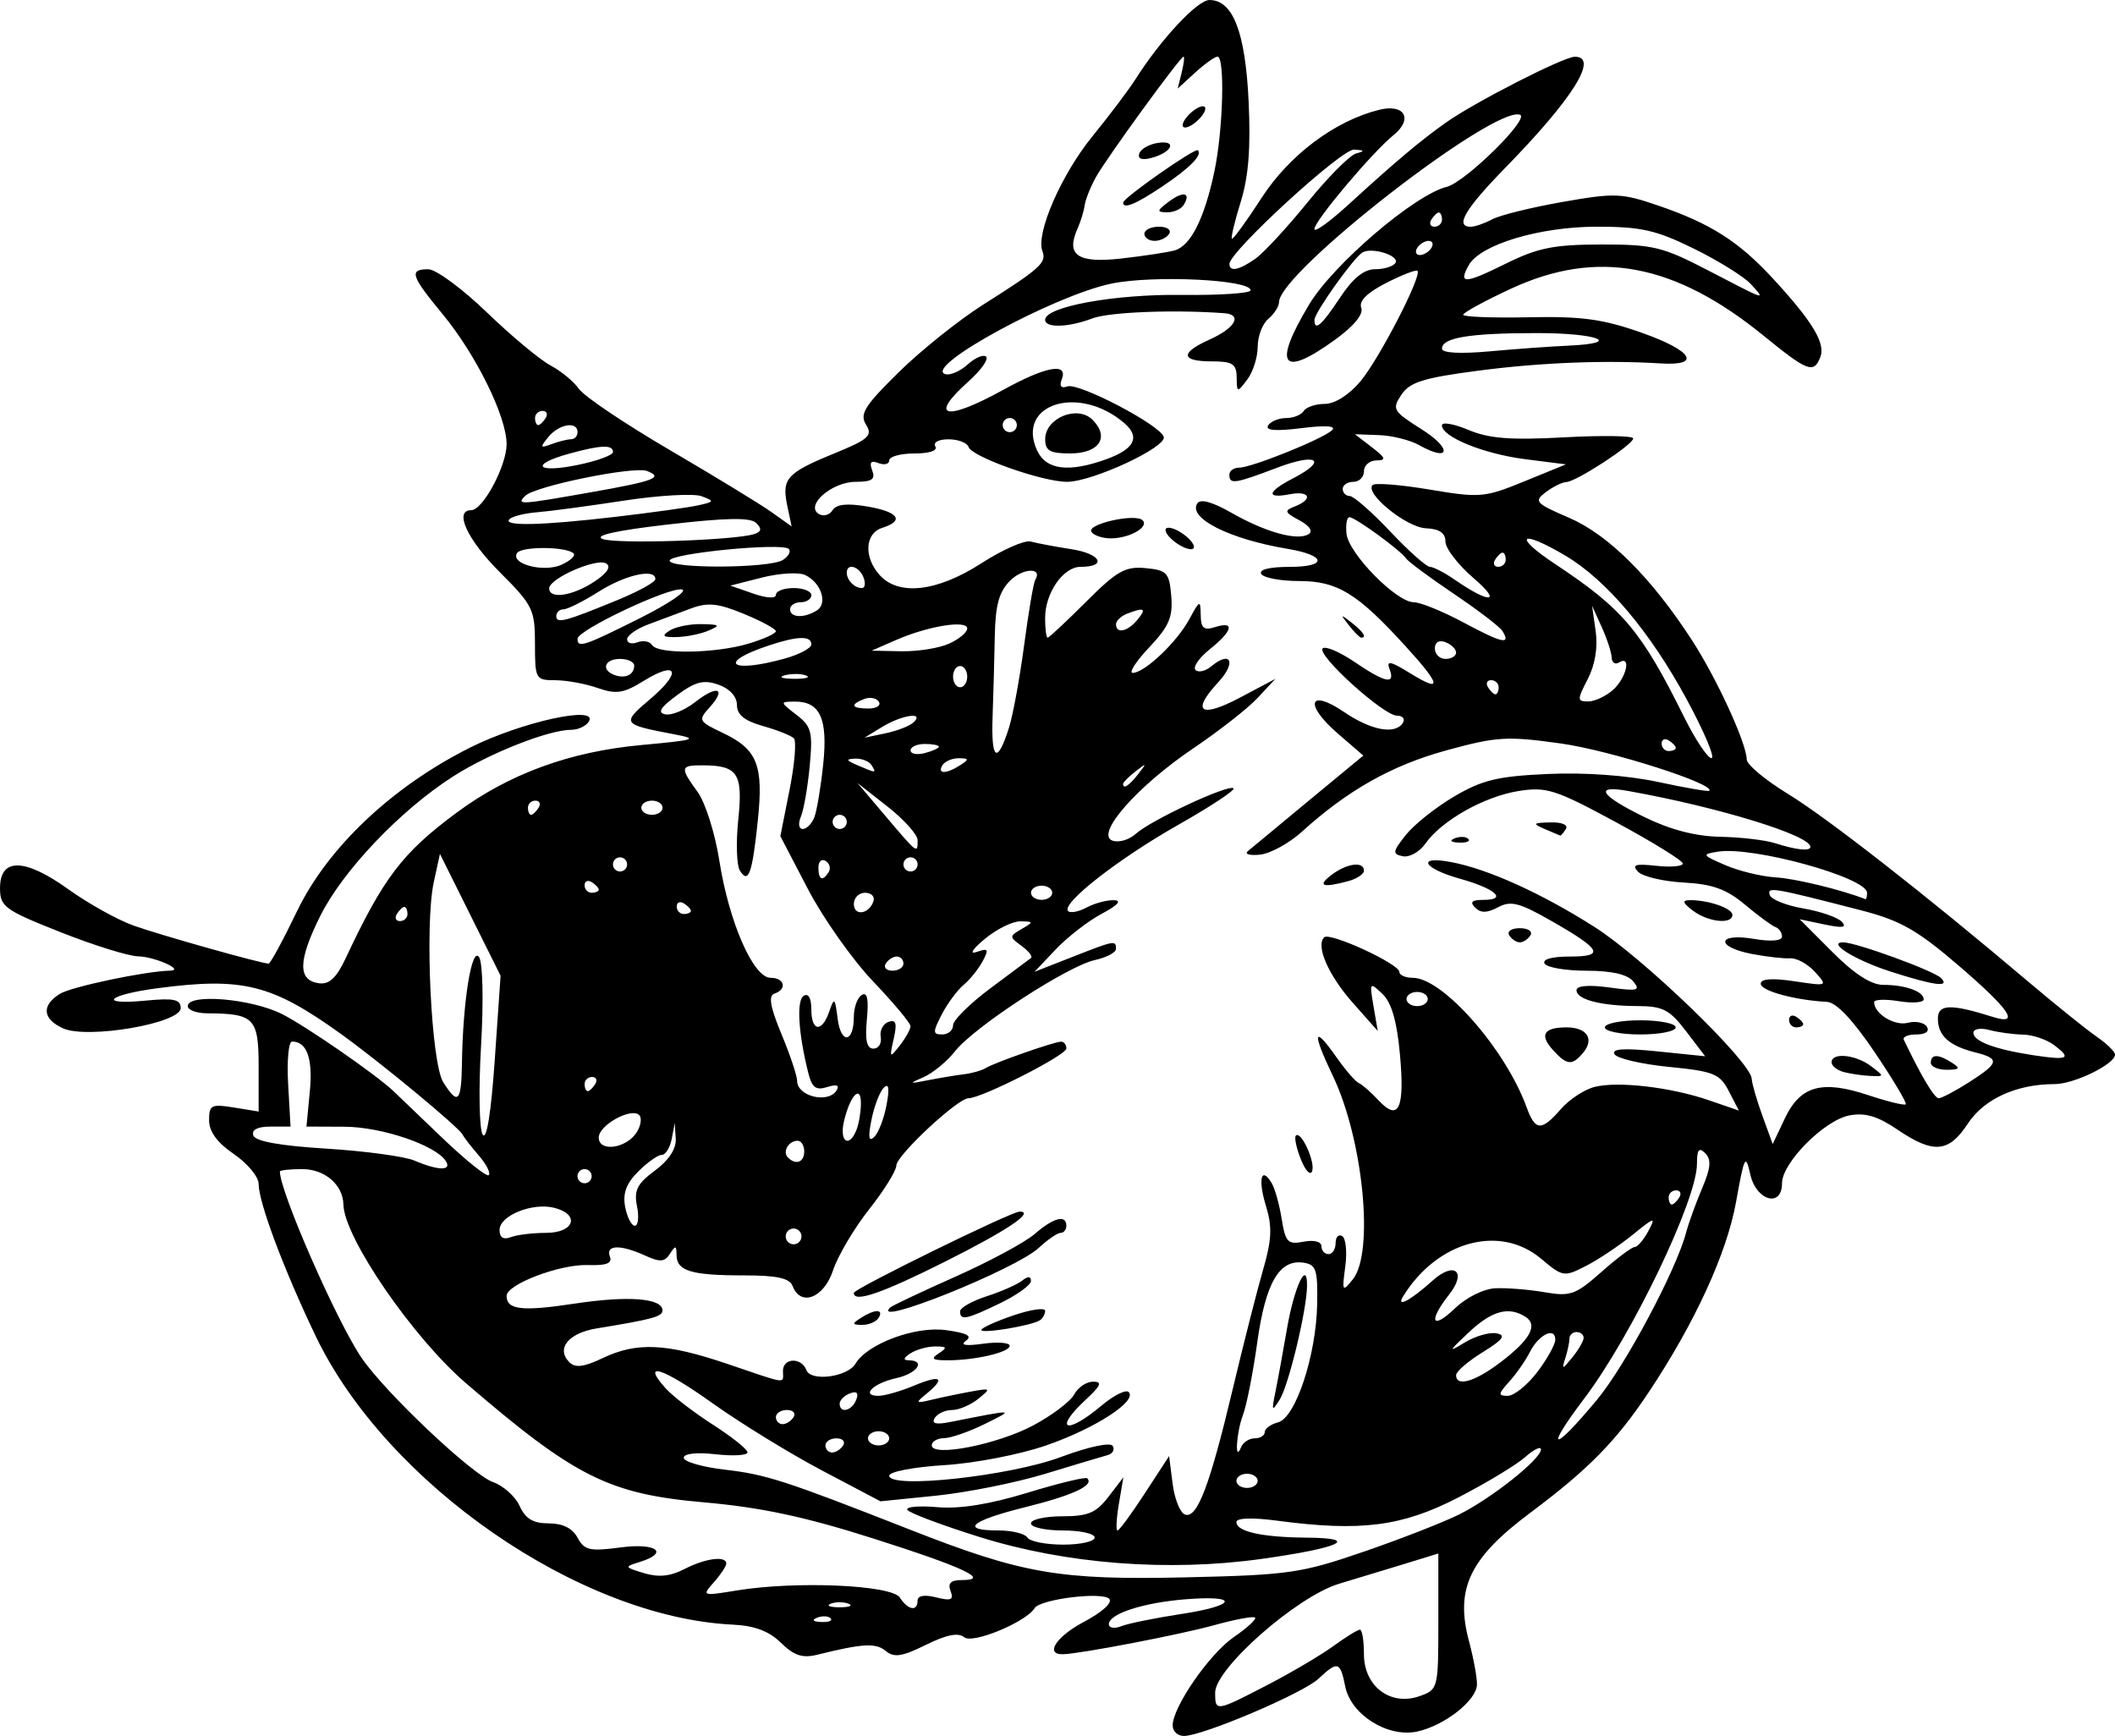 <?xml version="1.0" encoding="UTF-8"?>
<svg version="1.1" viewBox="0 0 298.5 245" xmlns="http://www.w3.org/2000/svg">
<g transform="translate(451.32 -568.41)">
<path d="m-285.82 811.95c0-2.627 5.2-10.139 8.659-12.509 1.862-1.276 3.199-2.507 2.971-2.735-0.228-0.228-2.826 0.256-5.772 1.075-4.691 1.305-18.714 4.005-21.274 4.096-2.682 0.095-1.078-2.457 2.854-4.543 2.642-1.401 4.131-2.756 3.607-3.28-1.03-1.03-9.74 0.056-10.515 1.311-1.225 1.982-8.758 5.1-9.944 4.116-0.837-0.695-2.506-0.363-5.411 1.074-3.376 1.67-4.491 1.838-5.678 0.852-1.392-1.155-3.22-1.052-9.686 0.548-2.054 0.508-3.257 0.109-5.089-1.689-1.681-1.651-3.718-2.418-6.81-2.566-21.637-1.033-48.877-19.884-58.865-40.738-4.5-9.395-8.045-18.852-8.045-21.46 0-1.008-1.572-2.904-3.493-4.213-2.34-1.594-3.495-3.165-3.5-4.76-6e-3 -2.163 0.313-2.329 3.493-1.813l3.5 0.568v-6.321c0-6.87-0.612-7.507-7.25-7.54-1.512-8e-3 -2.75-0.464-2.75-1.014 0-1.819 8.942-1.069 13.29 1.114 3.377 1.696 13.219 8.5 15.742 10.883 0.293 0.276 3.318 3.177 6.724 6.445s6.431 5.703 6.724 5.41c0.293-0.293-0.347-1.546-1.421-2.785-1.075-1.239-2.09-2.549-2.256-2.91-0.462-1.005-11.679-10.285-17.303-14.315-9.684-6.94-13.781-7.953-25.763-6.37-7.113 0.94-8.54 2.408-1.703 1.751 4.008-0.385 4.966-0.181 4.966 1.06 0 2.149-13.185 4.41-16.612 2.848-2.889-1.316-3.067-3.226-0.453-4.858 1.609-1.005 12.022-3.2 15.565-3.281 2.133-0.049-2.14-1.965-4.5-2.017-1.375-0.031-6.325-1.573-11-3.428-7.877-3.125-8.5-3.58-8.5-6.21 0-4.316 3.488-4.252 9.654 0.178 2.804 2.014 6.953 4.321 9.221 5.127 3.84 1.363 18.032 5.358 19.036 5.358 0.247 0 2.046-3.32 3.998-7.378 4.319-8.979 13.402-17.575 24.412-23.1 7.234-3.631 18.238-6.044 16.777-3.679-0.394 0.637-1.509 1.158-2.478 1.158-3.178 0-11.521 3.29-16.644 6.563-7.458 4.765-15.604 13.323-18.799 19.75-3.123 6.282-3.172 9.049-0.166 9.459 1.447 0.197 2.472-0.757 3.759-3.5 5.34-11.383 7.999-14.882 15.604-20.527 7.428-5.514 15.992-8.659 26.127-9.594 7.766-0.716 8.155-0.85 4.5-1.545-7.235-1.376-7.314-1.499-3.205-4.972 4.492-3.797 3.842-5.498-0.966-2.527-2.837 1.753-3.854 1.908-6.496 0.987-1.723-0.601-4.415-1.092-5.983-1.092-2.765 0-2.851-0.155-2.851-5.143 0-4.838-0.296-5.439-5-10.143-4.586-4.586-6.474-8.714-3.985-8.714 1.633 0 4.978-6.251 4.982-9.312 5e-3 -3.878-4.308-12.637-9.046-18.371-4.473-5.413-4.76-6.317-2.002-6.317 1.072 0 4.784 2.734 8.25 6.076s7.512 6.714 8.991 7.494c1.479 0.78 3.291 2.277 4.026 3.327 0.735 1.05 6.5 4.927 12.811 8.617 6.311 3.69 12.762 7.625 14.336 8.745l2.862 2.037-0.61-2.898c-0.811-3.854-0.112-4.641 6.552-7.373 4.961-2.034 5.528-2.543 4.559-4.094-0.933-1.494-0.216-2.648 4.587-7.374 3.131-3.082 8.505-7.383 11.941-9.559 8.103-5.131 8.987-5.931 8.363-7.559-0.956-2.491 2.676-10.823 7.068-16.215 2.388-2.932 5.113-6.545 6.054-8.027 3.6-5.67 8.759-11.196 10.452-11.196 3.32 0 5.067 4.516 5.53 14.29 0.31 6.545-0.01 10.643-1.105 14.163-0.847 2.724-1.414 5.08-1.259 5.235 0.155 0.155 2.041-2.437 4.192-5.761 3.922-6.061 10.353-10.879 16.594-12.432 3.586-0.893 4.839 1.292 2.041 3.559-3.013 2.44-11.181 12.136-11.181 13.273 0 0.521 2.158-1.028 4.795-3.44 6.598-6.037 10.174-9.047 13.77-11.591 4.071-2.88 16.607-9.285 18.185-9.291 3.44-0.013-0.241 5.878-9.762 15.625-5.745 5.881-7.209 8.37-4.922 8.37 0.586 0 1.951-0.474 3.032-1.052 1.081-0.579 5.546-1.682 9.921-2.451 7.385-1.298 8.356-1.26 13.569 0.533 7.373 2.537 11.308 5.048 16.161 10.313 5.53 6 7.404 9.096 6.667 11.016-0.927 2.416-1.77 2.103-7.994-2.966-12.599-10.262-23.511-12.297-35.672-6.652-3.712 1.723-6.75 3.378-6.75 3.678 0 0.299 4.162 0.459 9.25 0.355 7.544-0.154 10.499 0.254 16.019 2.21 7.104 2.518 8.417 4.663 2.635 4.305-7.904-0.489-16.994-0.127-25.798 1.026-7.725 1.012-9.649 1.615-10.83 3.395-1.355 2.04-1.189 2.32 2.889 4.895 4.321 2.728 4.003 4.687-0.361 2.223-1.268-0.716-3.83-1.357-5.694-1.424l-3.389-0.122 2.389 1.837c1.968 1.513 2.08 1.841 0.639 1.859-0.963 0.012-1.75 0.697-1.75 1.522 0 0.825-0.675 1.5-1.5 1.5s-1.5 0.45-1.5 1 0.444 1 0.988 1 3.111 2.25 5.707 5 5.119 5 5.608 5c0.489 0 2.083 0.827 3.543 1.837 4.923 3.408 6.716 3.261 2.654-0.217-2.2-1.884-4.002-4.217-4.004-5.185-3e-3 -1.224-0.844-1.797-2.761-1.881-2.75-0.12-8.684-4.938-7.519-6.103 0.336-0.336 3.962-0.047 8.06 0.642 7.086 1.191 7.736 1.135 13.337-1.153l5.887-2.405-5.724-0.728c-5.878-0.748-11.776-3.143-11.776-4.781 0-0.508 1.688-0.215 3.75 0.651 2.903 1.219 5.952 1.454 13.5 1.043 5.362-0.292 9.75-0.224 9.75 0.151 0 0.869-8.052 6.119-9.45 6.161-0.577 0.018-1.881 0.661-2.896 1.431-1.708 1.294-1.463 1.564 3.279 3.604 5.526 2.377 11.541 8.355 17.292 17.183 3.522 5.407 7.759 14.612 7.795 16.935 0.011 0.723 2.599 2.89 5.75 4.815 5.584 3.411 19.446 14.235 33.875 26.451 3.93 3.327 8.317 6.858 9.75 7.846 1.433 0.988 2.605 2.129 2.605 2.534 0 1.351-5.77 4.169-8.538 4.169-5.369 0-9.952 2.092-12.245 5.591-2.687 4.098-4.845 4.28-9.922 0.834-2.811-1.907-4.572-2.427-6.794-2.003-3.535 0.674-9.5 6.679-9.5 9.563 0 3.511-3.639 2.507-4.479-1.235-0.667-2.97-0.84-2.635-2.01 3.886-1.3 7.241-5.821 17.089-12.334 26.864-4.599 6.903-8.502 10.874-16.732 17.021-8.537 6.377-10.602 10.702-8.631 18.073 0.652 2.439 1.161 5.216 1.131 6.171-0.071 2.24-4.603 5.789-8.445 6.613-4.153 0.89-9.35-2.375-10.15-6.378-0.706-3.529-1.052-3.626-3.785-1.066-2.201 2.061-16.331 8.066-18.981 8.066-0.871 0-1.583-0.657-1.583-1.459zm13.36-5.723c3.377-1.75 7.572-4.226 9.323-5.5s3.438-2.317 3.75-2.317 0.567 1.565 0.567 3.477c0 4.517 3.749 7.349 7.827 5.914 2.646-0.931 2.672-1.036 2.672-10.54v-9.6l-4.5 1.386c-2.475 0.762-6.75 2.059-9.5 2.882-5.933 1.775-17.5 11.94-17.5 15.379 0 2.702 0.089 2.689 7.36-1.08zm-12.124-10.029c7.862-1.197 8.257-2.698 0.544-2.071-5.982 0.486-10.78 2.049-10.78 3.511 0 0.542 0.787 0.671 1.75 0.285 0.963-0.385 4.781-1.162 8.486-1.726zm-49.506 0.608c-0.332-0.332-1.195-0.368-1.917-0.079-0.798 0.319-0.561 0.556 0.604 0.604 1.054 0.043 1.645-0.193 1.312-0.525zm2.521-2.058c-0.688-0.277-1.812-0.277-2.5 0s-0.125 0.504 1.25 0.504 1.938-0.227 1.25-0.504zm9.75-0.446c0-0.697 0.974-0.864 2.627-0.449 2.111 0.53 2.51 0.355 2.031-0.892-0.425-1.107 0.025-1.551 1.573-1.551 4.149 0 0.285-1.808-12.638-5.916-9.515-3.024-15.758-4.353-23.756-5.054-13.397-1.176-18.178-3.571-33.594-16.829-7.504-6.454-17.178-20.558-17.275-25.186-0.059-2.808-2.624-5.015-5.828-5.015-1.727 0-3.14 0.155-3.14 0.343 0 2.846 7.991 21.081 11.512 26.269 3.329 4.906 15.641 16.544 18.588 17.572 1.443 0.503 3.126 2.017 3.74 3.365 0.822 1.804 1.904 2.45 4.103 2.45 1.976 0 3.353 0.686 4.072 2.028 0.949 1.772 1.709 1.945 6.035 1.371 5.123-0.68 6.987 0.742 2.7 2.059-2.165 0.665-2.141 0.724 0.643 1.568 2.041 0.619 3.72 0.449 5.7-0.575 2.951-1.526 5.907-1.917 5.907-0.78 0 0.369-0.787 1.558-1.75 2.642-1.723 1.94-1.674 1.958 3.25 1.153 8.355-1.366 21.837-0.777 22.995 1.004 1.162 1.787 2.505 2.013 2.505 0.422zm63-6.904c5.225-1.799 11.292-4.169 13.483-5.268 4.577-2.296 11.472-7.779 11.499-9.144 0.01-0.508-0.994-0.025-2.232 1.073-1.238 1.099-5.521 3.681-9.518 5.738-7.891 4.061-13.702 4.798-25.482 3.233-3.521-0.468-5.75-0.394-5.75 0.191 0 1.356 3.62 2.154 10 2.205 7.627 0.061 4.62 1.452-6.49 3.003-13.149 1.835-27.558 0.718-39.701-3.079-5.368-1.679-9.982-3.41-10.251-3.846-0.27-0.437 1.632-0.609 4.226-0.383 3.158 0.276 7.359-0.396 12.716-2.031 4.4-1.344 8.195-2.264 8.433-2.045 1.062 0.976-1.976 2.398-8.68 4.064-7.786 1.935-9.364 3.301-3.813 3.301 1.893 0 3.719 0.45 4.059 1 0.34 0.55 2.616 1 5.059 1s4.441-0.45 4.441-1-2.025-1-4.5-1-4.5-0.45-4.5-1 1.988-1 4.417-1c3.641 0 4.787-0.483 6.523-2.75l2.106-2.75-0.634 3.75c-0.349 2.062-0.435 3.75-0.191 3.75 0.244 0 1.981-2.362 3.861-5.25l3.418-5.25 0.5 3.922c0.275 2.157 1.069 4.109 1.764 4.338 1.715 0.565 3.47-4.068 6.728-17.76 1.505-6.325 3.429-13.885 4.275-16.8 1.219-4.2 1.305-6.057 0.418-8.949-1.158-3.773-0.712-5.721 0.764-3.334 0.462 0.747 1.108 3.035 1.436 5.084 0.533 3.33 0.862 3.675 3.106 3.245 1.468-0.281 2.51-0.016 2.51 0.637 0 0.614 0.45 1.117 1 1.117s1-0.702 1-1.559c0-0.857 0.42-1.299 0.934-0.982 0.514 0.318 0.707 2.257 0.43 4.309-0.476 3.52-0.415 3.621 1.066 1.791 3.042-3.76 1.468-19.755-2.825-28.727-2.96-6.186-2.754-7.273 0.501-2.639 1.278 1.819 2.702 3.466 3.165 3.66 0.463 0.194 1.72 1.294 2.792 2.445 2.849 3.058 3.719 1.172 3.013-6.532-0.427-4.663-1.189-7.279-2.473-8.5-1.794-1.705-1.836-1.647-1.256 1.736l0.6 3.5-3.505-3.954c-3.457-3.899-5.274-8.047-4.058-9.262 0.777-0.777 10.617 3.752 10.617 4.887 0 0.456 0.851 0.829 1.892 0.829 4.228 0 13.07 10.049 16.057 18.25 1.235 3.389 2.092 3.438 4.841 0.276 1.183-1.36 3.327-2.769 4.764-3.129 3.328-0.835 10.78 0.039 16.174 1.897l4.188 1.443-1.414-2.735c-1.272-2.46-2.121-2.805-8.435-3.427-3.861-0.38-7.325-1.185-7.697-1.787-0.481-0.778 1.276-0.895 6.055-0.406l6.732 0.69-2.697-3.536c-2.315-3.036-3.281-3.538-6.828-3.55-5.176-0.017-8.631-0.913-8.631-2.239 0-0.637 1.734-0.782 4.62-0.386 4.029 0.552 4.461 0.442 3.378-0.864-0.819-0.986-3.058-1.497-6.561-1.497-2.925 0-5.597-0.45-5.937-1-0.374-0.605 1.009-1 3.5-1 5.045 0 4.57-0.955-2.487-4.992-4.573-2.617-5.787-2.932-7.586-1.969-1.549 0.829-2.444 0.844-3.235 0.054-0.79-0.79-0.467-1.093 1.166-1.093 3.469 0 1.707-1.582-3.333-2.993-5.181-1.451-6.164-3.262-1.276-2.352 5.204 0.97 12.717 4.361 20.25 9.141 6.929 4.397 22.109 19.048 22.229 21.456 0.034 0.687 0.714 3.039 1.51 5.229l1.448 3.98 1.727-3.64c2.177-4.588 5.224-5.434 11.755-3.264 2.728 0.906 5.111 1.489 5.297 1.295 0.185-0.194-1.788-3.502-4.386-7.352-3.071-4.552-5.421-7.037-6.721-7.105-4.533-0.238-9.36-1.555-9.36-2.554 0-0.707 1.602-0.828 4.744-0.357 4.718 0.708 4.734 0.701 2.908-1.317-1.01-1.116-2.582-1.98-3.494-1.921-0.912 0.059-3.345-0.218-5.408-0.614-5.171-0.995-4.935-3.007 0.25-2.131 2.461 0.416 4 0.289 4-0.329 0-0.553-0.417-1.155-0.927-1.338-0.51-0.183-2.447-1.608-4.306-3.166-2.606-2.185-4.583-2.897-8.639-3.116-2.893-0.156-5.793-0.843-6.444-1.526-0.936-0.983-0.399-1.157 2.566-0.835 2.062 0.224 3.75 0.079 3.75-0.323 0-0.402-4.239-3.023-9.419-5.824-8.556-4.626-9.816-5.03-13.75-4.41-4.832 0.762-10.881 4.173-13.153 7.416-0.822 1.173-2.253 1.979-3.181 1.792-1.513-0.306-1.472-0.615 0.404-2.994 1.15-1.459 4.231-3.91 6.845-5.447 3.968-2.333 6.159-2.857 13.254-3.172 5.222-0.232 11.195 0.202 15.489 1.125 3.844 0.826 7.103 1.388 7.242 1.249 0.936-0.936-14.014-5.707-20.903-6.67-7.651-1.07-9.078-0.985-16.217 0.974-7.686 2.109-13.907 5.613-20.366 11.472-1.791 1.624-4.444 3.08-5.897 3.235-1.453 0.155-2.238-0.062-1.744-0.482 0.494-0.42 4.365-3.628 8.603-7.13l7.706-6.366-3.606-3.117c-4.778-4.13-4.101-6.423 0.895-3.028 3.842 2.611 7.238 3.228 8.3 1.51 0.34-0.55-0.04-1-0.844-1-1.887 0-11.37-8.585-10.484-9.491 0.37-0.378 2.387 0.478 4.482 1.902 4.371 2.97 5.819 3.264 4.953 1.007-0.476-1.241 0.147-1.116 2.893 0.582 4.623 2.857 4.417 1.729-0.709-3.888-6.757-7.404-9.555-9.112-14.926-9.112-2.611 0-5.025-0.45-5.365-1-0.378-0.612 1.176-1 4-1 5.399 0 5.218-1.623-0.285-2.546-8.179-1.371-14.04-4.31-12.753-6.394 0.435-0.704 2.102-0.252 4.85 1.315 4.814 2.744 9.293 3.986 10.869 3.012 0.666-0.412 0.162-1.173-1.296-1.958-2.112-1.138-2.185-1.363-0.635-1.964 2.639-1.024 2.099-2.255-0.75-1.71-3.377 0.645-3.152-0.367 0.5-2.255 4.971-2.571 3.373-3.634-2.25-1.496-5.985 2.275-6.75 2.388-6.75 0.996 0-0.55 0.615-1 1.367-1 1.778 0 11.838-4.054 13.133-5.292 0.638-0.61-0.932-0.714-4.338-0.286-3.616 0.454-5.129 0.333-4.691-0.376 0.356-0.575 1.493-1.046 2.529-1.046s2.16-0.45 2.5-1c0.34-0.55 1.677-1 2.97-1 1.412 0 3.414-1.262 5.01-3.159 2.652-3.151 8.745-14.949 8.07-15.625-0.196-0.196-2.185 0.577-4.42 1.717-2.684 1.369-3.878 2.559-3.515 3.504 0.345 0.9-1.022 2.569-3.683 4.496-7.554 5.472-8.868 3.707-3.682-4.943 3.406-5.68 14.856-15.478 19.431-16.626 2.631-0.66 11.778-9.662 10.338-10.174-3.695-1.312-33.957 22.214-34.005 26.436-7e-3 0.62-0.688 1.688-1.513 2.372-0.825 0.685-1.5 2.454-1.5 3.931s-0.661 3.56-1.468 4.628c-1.431 1.893-1.469 1.885-1.5-0.309-0.027-1.899-0.578-2.25-3.532-2.25-4.359 0-4.48-1.2-0.309-3.07 3.646-1.635 4.71-3.534 2.087-3.729-7.083-0.525-16.241-0.166-18.595 0.729-3.399 1.292-6.683 1.391-6.683 0.199 0-1.845 9.767-3.627 19.25-3.512 5.362 0.065 9.75-0.227 9.75-0.649 0-1.513-13.712-2.171-19.651-0.943-8.06 1.667-26.564 11.735-23.465 12.768 0.678 0.226 2.109-0.383 3.18-1.353 1.072-0.97 2.248-1.463 2.615-1.096 0.367 0.367-0.761 1.942-2.506 3.5-5.71 5.098-3.263 5.681 4.917 1.173 6.016-3.316 9.183-3.893 8.267-1.507-0.38 0.99-0.11 1.343 0.781 1.024 1.599-0.572 13.071 5.432 13.601 7.117 0.456 1.451-10.071 6.347-13.649 6.347-3.485 0-13.43-3.516-13.895-4.913-0.199-0.598-1.476-1.087-2.838-1.087-1.396 0-2.206 0.436-1.858 1 0.368 0.595-0.823 1-2.941 1-1.958 0-3.559 0.436-3.559 0.969 0 0.533-0.68 0.708-1.511 0.389-1.081-0.415-1.335-0.122-0.893 1.031 0.483 1.258-0.03 1.611-2.334 1.611-3.34 0-7.167 3.323-5.215 4.529 0.647 0.4 1.521 0.171 1.941-0.51 0.528-0.855 2.039-1.022 4.888-0.54 4.447 0.751 5.328 2.004 2.124 3.021-2.447 0.777-2.622 4.155-0.345 6.671 2.69 2.972 8.12 2.34 14.344-1.67 2.987-1.925 6.122-3.307 6.966-3.073 0.844 0.234 3.449 0.724 5.789 1.088 4.126 0.642 5.048 2.484 1.243 2.484-2.444 0-4.998 3.691-4.998 7.223 0 1.528 0.161 2.777 0.357 2.777s2.638-2.281 5.426-5.069c4.353-4.353 5.538-5.024 8.393-4.75 3.028 0.29 3.351 0.641 3.627 3.942 0.249 2.974-0.31 4.272-3.118 7.25-1.881 1.995-2.918 3.613-2.303 3.596 1.704-0.048 6.22-4.342 7.974-7.581 1.479-2.731 1.566-2.762 1.604-0.57 0.032 1.856 0.438 2.191 2.04 1.683 2.826-0.897 2.481 0.541-0.75 3.123-1.512 1.209-2.423 2.527-2.024 2.93 0.399 0.403 1.397 0.175 2.216-0.505 2.796-2.32 3.58-0.552 0.993 2.239-3.877 4.181-2.522 5.132 3.08 2.163l4.985-2.641-2.5 2.682c-1.375 1.475-5.425 4.653-9 7.063-7.974 5.375-13.944 12.148-11.525 13.076 0.88 0.338 2.383-0.095 3.34-0.961 2.138-1.935 13.137-7.05 13.779-6.408 0.256 0.256-3.26 2.577-7.814 5.157-8.502 4.818-16.564 11.132-15.532 12.164 0.32 0.32 1.49 0.095 2.601-0.5 1.111-0.595 2.837-1.061 3.836-1.037 1.193 0.029 0.615 0.684-1.684 1.91-1.925 1.026-4.85 3.291-6.5 5.033l-3 3.167 5.287-2.077c6.038-2.373 6.213-2.405 6.213-1.157 0 0.506-1.345 1.216-2.99 1.577-3.849 0.845-17.027 9.437-19.714 12.853-1.137 1.446-3.132 3.093-4.432 3.66-2.151 0.939-2.094 0.978 0.636 0.439 1.65-0.326 3.923-0.704 5.051-0.839s2.501-0.525 3.052-0.866c1.253-0.775 9.634-3.711 10.647-3.731 0.412-8e-3 0.75 0.427 0.75 0.966 0 0.942-11.964 7.019-13.818 7.019-1.515 0-10.182 8.082-10.182 9.495 0 0.729-1.733 3.517-3.85 6.196s-4.402 6.544-5.078 8.59c-1.291 3.912-4.572 5.187-5.711 2.219-0.428-1.114-2.199-1.5-6.887-1.5-7.416 0-9.469-0.618-9.49-2.857-0.013-1.379-0.162-1.411-0.928-0.2-0.745 1.177-1.396 1.223-3.532 0.25-3.453-1.573-5.585-1.514-4.951 0.138 0.373 0.971-0.479 1.299-3.143 1.21-3.928-0.13-11.431 2.725-11.431 4.35 0 1.974 2.165 2.22 9.611 1.091 7.54-1.143 12.388-0.768 12.388 0.957 0 0.876-1.357 1.247-9.303 2.548-3.978 0.651-5.754 2.856-3.84 4.769 0.83 0.83 2.046 0.683 4.667-0.567 4.851-2.313 9.005-2.124 17.63 0.803 8.712 2.957 7.846 2.846 7.846 1.007 0-1.881 2.603-1.978 3.314-0.124 0.635 1.655 5.807 0.971 6.926-0.916 1.659-2.797 8.418-5.316 12.718-4.739 2.993 0.401 3.818 0.834 2.871 1.504-0.884 0.626-0.074 0.767 2.421 0.421 2.062-0.286 3.75-0.154 3.75 0.292 0 0.925-4.964 2.07-8.875 2.047-2.062-0.012-2.303-0.223-1.125-0.985 1.242-0.803 1.156-0.969-0.5-0.969-1.1 0-2.675 0.436-3.5 0.969-1 0.646-1.083 0.974-0.25 0.985 2.463 0.03 1.191 1.869-1.738 2.513-3.273 0.719-5.082 2.502-2.538 2.502 0.875 0 3.152-0.652 5.059-1.449 3.773-1.576 4.478-1.099 1.718 1.163-1.605 1.315-1.542 1.385 0.75 0.836 1.375-0.329 3.85-0.845 5.5-1.146 2.859-0.522 2.909-0.474 1.059 1.024-1.068 0.864-2.729 1.572-3.691 1.572-0.962 0-2.065 0.51-2.451 1.134-0.488 0.79 0.178 0.96 2.191 0.561 9.256-1.836 9.166-1.841 4.892 0.273-2.2 1.089-4.787 1.991-5.75 2.006-0.963 0.014-1.75 0.468-1.75 1.007 0 1.71 9.247-0.101 14.32-2.806 2.651-1.413 5.255-3.381 5.785-4.372 0.531-0.992 1.732-1.803 2.669-1.803 1.335 0 1.11 0.552-1.035 2.541-4.651 4.313-2.753 5.025 2.226 0.835 1.715-1.443 3.437-2.303 3.827-1.91 1.252 1.263-4.699 5.122-11.592 7.516-3.749 1.302-10.114 2.536-14.451 2.801-4.263 0.261-7.75 0.928-7.75 1.484 0 1.913 17.008 0.066 24.229-2.631 3.887-1.452 6.976-2.114 7.313-1.568 0.322 0.52-6e-3 1.107-0.729 1.303-0.722 0.196-4.688 1.383-8.813 2.638s-11.04 2.64-15.367 3.08l-7.867 0.799-8.248-4.35c-4.536-2.393-11.503-6.673-15.482-9.512-7.084-5.055-10.14-6.008-6.552-2.044 0.993 1.097 3.99 3.397 6.66 5.11s4.855 3.463 4.855 3.889-2.025 0.545-4.5 0.266c-2.674-0.301-4.5-0.101-4.5 0.494 0 0.55 2.587 1.304 5.75 1.674 5.934 0.695 8.431 1.503 26.25 8.498 15.868 6.229 21.036 7.117 39 6.703 14.412-0.333 16.167-0.587 25-3.628zm-54-31.283c0-0.285 2.025-1.207 4.5-2.051 2.475-0.843 4.5-1.137 4.5-0.653 0 0.484-0.341 1.091-0.758 1.349-1.238 0.765-8.242 1.917-8.242 1.355zm-17-1.705c1.958-1.266 3.282-1.266 2.5 0-0.34 0.55-1.379 0.993-2.309 0.985-1.457-0.013-1.484-0.149-0.191-0.985zm14-0.922c0-0.507 1.688-1.466 3.75-2.13 2.062-0.664 4.312-1.654 5-2.2 0.834-0.662 1.25-0.648 1.25 0.041 0 0.568-1.942 1.973-4.316 3.122-4.812 2.329-5.684 2.508-5.684 1.167zm-9.873-0.538c0.253-0.253 4.396-2.213 9.207-4.355s9.857-4.86 11.214-6.04c2.645-2.3 4.452-2.765 4.452-1.145 0 0.55-0.365 1-0.811 1s-1.835 0.953-3.085 2.118c-3.239 3.017-23.846 11.291-20.977 8.422zm-5.127-2.068c0-0.576 22.223-11.472 23.397-11.472 2.218 0-1.71 2.64-10.457 7.03-9.014 4.523-12.941 5.871-12.941 4.442zm63.091-18.861c-0.631-1.589-0.946-3.09-0.7-3.336 0.736-0.736 2.775 3.738 2.293 5.03-0.245 0.657-0.962-0.105-1.593-1.694zm76.659-12.301c-0.963-0.252-1.75-0.874-1.75-1.384 0-1.428 3.392-1.097 5.559 0.542 1.915 1.448 1.914 1.467-0.059 1.384-1.1-0.046-2.788-0.29-3.75-0.542zm-41.097-3.142c-1.918-2.119-1.27-3.169 1.955-3.169 2.85 0 3.939 1.637 2.356 3.544-1.577 1.901-2.309 1.837-4.311-0.375zm7.347-3.169c0-0.55 2.25-1 5-1s5 0.45 5 1-2.25 1-5 1-5-0.45-5-1zm26-1.059c0-0.582 0.45-0.781 1-0.441s1 0.816 1 1.059c0 0.243-0.45 0.441-1 0.441s-1-0.477-1-1.059zm-39.5-11.941c-0.34-0.55 0.335-1 1.5-1s1.84 0.45 1.5 1c-0.34 0.55-1.015 1-1.5 1-0.485 0-1.16-0.45-1.5-1zm25.941-3.468c-1.473-1.114-1.58-1.473-0.441-1.486 2.582-0.031 6 1.149 6 2.071 0 1.391-3.422 1.031-5.559-0.585zm-51-5.064c2.161-1.634 4.559-1.942 4.559-0.585 0 0.486-1.012 1.155-2.25 1.486-3.621 0.97-4.388 0.671-2.309-0.902zm17.371-5.151c0.722-0.289 1.584-0.253 1.917 0.079 0.332 0.332-0.258 0.569-1.312 0.525-1.165-0.048-1.402-0.285-0.604-0.604zm12.688-1.317c-1.759-0.756-1.662-0.868 0.809-0.93 1.632-0.041 2.55 0.349 2.191 0.93-0.34 0.55-0.704 0.968-0.809 0.93-0.105-0.039-1.091-0.457-2.191-0.93zm-27.628-28.75c-1.244-1.586-1.208-1.621 0.378-0.378 1.666 1.306 2.196 2.128 1.372 2.128-0.208 0-0.995-0.787-1.75-1.75zm-24.444-11.679c-1.059-0.774-1.668-1.665-1.354-1.979 0.314-0.314 1.438 0.062 2.497 0.836 1.059 0.774 1.668 1.665 1.354 1.979-0.314 0.314-1.438-0.062-2.497-0.836zm-11.897-1.521c-0.676-1.094 6.219-2.634 7.236-1.616 0.944 0.944-1.831 2.532-4.459 2.55-1.205 8e-3 -2.455-0.412-2.778-0.934zm23.469 133.95c0-0.55-0.675-1-1.5-1s-1.5 0.45-1.5 1 0.675 1 1.5 1 1.5-0.45 1.5-1zm-58.5-5c0.34-0.55-0.084-1-0.941-1-0.857 0-1.559 0.45-1.559 1s0.423 1 0.941 1 1.219-0.45 1.559-1zm58.083-1c0.779 0 1.417-0.398 1.417-0.883s0.845-1.104 1.878-1.375c2.477-0.648 5.385-9.444 5.519-16.693 0.09-4.876-0.146-5.584-1.952-5.843-3.4-0.486-5.334 2.855-6.498 11.223-0.597 4.294-1.505 8.908-2.016 10.254-0.953 2.508-1.212 6.905-0.268 4.567 0.277-0.688 1.142-1.25 1.921-1.25zm2.911-6.5c0.339-1.65 1.081-5.7 1.649-9 1.018-5.915 2.893-9.867 2.822-5.95-0.063 3.478-2.595 13.973-3.858 15.988-1.093 1.744-1.161 1.629-0.613-1.038zm-54.494 6.5c0-0.55-0.675-1-1.5-1s-1.5 0.45-1.5 1 0.675 1 1.5 1 1.5-0.45 1.5-1zm99.935-5.5c3.962-4.783 11.125-18.229 12.52-23.5 0.364-1.375 1.385-4.202 2.27-6.283 1.226-2.883 1.331-4.061 0.442-4.95-0.889-0.889-1.167-0.532-1.167 1.499 0 5.096-9.201 24.251-15.898 33.1-5.776 7.631-4.457 7.727 1.833 0.134zm-113.43 2.5c0.34-0.55-0.084-1-0.941-1-0.857 0-1.559 0.45-1.559 1s0.423 1 0.941 1 1.219-0.45 1.559-1zm8.842-2.449c0.372-0.969 0.075-1.265-0.893-0.893-0.797 0.306-1.449 0.958-1.449 1.449 0 1.438 1.735 1.026 2.342-0.556zm96.107-3.895c1.403-1.839 2.551-3.902 2.551-4.583 0-1.86-2.349-0.715-3.589 1.75-0.599 1.19-1.906 3.067-2.905 4.171-1.587 1.754-1.614 2.007-0.212 2.007 0.882 0 2.752-1.505 4.155-3.344zm-5.158-1.406c4.182-3.183 5.31-5.252 3.493-6.405-2.383-1.512-4.737-0.86-8.018 2.223-2.864 2.69-2.933 2.865-0.565 1.417 1.486-0.908 3.51-1.495 4.5-1.304 1.387 0.267 0.94 0.878-1.951 2.664-2.062 1.275-3.75 2.731-3.75 3.236 0 1.707 2.659 0.933 6.291-1.832zm11.709-3.441c0-0.445-0.45-0.809-1-0.809s-1 0.413-1 0.918c0 0.505-0.262 1.742-0.582 2.75-0.532 1.676-0.447 1.667 1-0.109 0.87-1.068 1.582-2.305 1.582-2.75zm-12.417-6.991c1.604-0.07 4.717 0.183 6.917 0.563 3.624 0.626 4.375 0.358 7.989-2.845 2.194-1.945 4.316-3.536 4.715-3.536 0.399 0 1.266-1.012 1.926-2.25 1.097-2.057 0.907-2.012-2.215 0.524-1.879 1.525-4.845 3.506-6.592 4.4-3.087 1.581-3.267 1.551-6.327-1.024-5.819-4.896-14.649-2.493-19.463 5.296-1.059 1.714 1.013 0.614 4.143-2.2 3.098-2.785 4.892-1.284 2.342 1.958-2.985 3.794-2.448 5.081 0.815 1.955 1.63-1.561 4.072-2.768 5.75-2.842zm-98.136-7.903c-0.322-0.521-1.012-0.684-1.533-0.362-0.521 0.322-0.684 1.012-0.362 1.533 0.322 0.521 1.012 0.684 1.533 0.362 0.521-0.322 0.684-1.012 0.362-1.533zm-35.865 0.085c3.986 0 4.819-2.61 1.129-3.536-3.082-0.773-7.711 1.099-7.711 3.119 0 1.077 0.538 1.425 1.582 1.025 0.87-0.334 3.12-0.607 5-0.607zm12.817-3.756c-0.45-2.248 0.016-3.175 2.525-5.03 1.966-1.454 3.027-3.075 2.94-4.494l-0.136-2.22-0.433 2.25c-0.238 1.238-0.873 2.25-1.409 2.25-0.537 0-2.031 1.055-3.321 2.345-1.686 1.686-2.203 3.092-1.838 5 0.279 1.46 0.894 2.655 1.366 2.655 0.472 0 0.61-1.24 0.307-2.756zm147.1-1.244c0.34-0.55 0.141-1-0.441-1s-1.059 0.45-1.059 1 0.198 1 0.441 1 0.719-0.45 1.059-1zm-153.5-3c0-0.55-0.45-1-1-1s-1 0.45-1 1 0.45 1 1 1 1-0.45 1-1zm-20.564-2.104c-1.389-2.247-9.039-4.852-14.313-4.874l-5.377-0.022 0.476-4.952c0.447-4.653-0.406-7.048-2.51-7.048-0.489 0-0.736 2.701-0.55 6.002l0.339 6.002-2.833-2e-3c-1.821-1e-3 -2.686 0.445-2.42 1.248 0.274 0.83 3.748 1.457 10.333 1.865 5.456 0.338 11.045 1.097 12.42 1.687 3.311 1.419 5.28 1.462 4.436 0.095zm50.564-1.396c0-0.825-0.423-1.5-0.941-1.5-1.261 0-2.164 1.562-1.365 2.361 1.126 1.126 2.306 0.686 2.306-0.861zm-23.638-2.702c0.587-0.936 0.747-2.022 0.356-2.412-1.13-1.13-5.719 1.408-5.719 3.163 0 2.098 3.921 1.549 5.362-0.75zm-23.496-30.683-4.28-8.599-0.87 3.992c-1.301 5.968-0.371 25.533 1.342 28.242 2.086 3.299 2.551 2.814 2.635-2.747 0.132-8.729 1.388-16.48 2.416-14.913 0.529 0.806 0.648 6.185 0.279 12.547-0.356 6.125-0.251 11.75 0.232 12.5 0.553 0.857 1.184-3.051 1.702-10.529l0.823-11.893-4.28-8.599zm54.527 30.303c0.334-0.87 0.607-2.535 0.607-3.7 0-2.733-1.532-1.11-2.39 2.532-0.686 2.911 0.752 3.854 1.783 1.168zm4.221-3.45c0.444-2.365 0.324-3.151-0.376-2.469-0.565 0.55-1.347 2.575-1.738 4.5-0.509 2.505-0.402 3.207 0.376 2.469 0.598-0.567 1.379-2.592 1.738-4.5zm-7.047-2.076c0.455-0.736 0.01-0.893-1.325-0.469-1.584 0.503-2.149 0.082-2.668-1.986-1.415-5.638-1.689-10.248-0.648-10.891 0.659-0.407 1.074 0.326 1.074 1.895 0 3.161 1.499 3.343 2.535 0.309 0.697-2.041 0.807-1.946 1.181 1.019 0.462 3.655 2.284 3.441 2.284-0.269 0-1.31 0.503-2.693 1.118-3.073 0.776-0.48 0.997 0.572 0.724 3.441-0.282 2.955-0.018 4.132 0.926 4.132 0.726 0 1.188-0.741 1.026-1.646-0.162-0.905 0.332-1.864 1.097-2.13 1.068-0.372 1.238 0.185 0.735 2.396-0.621 2.723-0.574 2.775 0.859 0.939 0.833-1.068 1.515-2.295 1.515-2.727 0-0.432-2.382-3.284-5.294-6.339s-7.045-8.912-9.185-13.016l-3.891-7.463 1.303-6.556c0.717-3.606 0.988-6.871 0.603-7.257-0.385-0.386-2.35-1.166-4.366-1.733-2.607-0.733-3.666-1.592-3.668-2.973-1e-3 -1.188-1.012-2.298-2.603-2.859-2.087-0.736-3.24-0.446-5.843 1.473-2.379 1.754-2.818 2.477-1.65 2.714 0.875 0.178 2.786-0.616 4.245-1.764 3.11-2.446 4.427-1.909 1.972 0.804-1.619 1.789-1.535 1.952 1.826 3.547 4.943 2.346 5.82 4.521 4.999 12.41-0.781 7.505-1.321 9.006-2.533 7.045-0.459-0.742-0.559-3.984-0.222-7.204 0.677-6.473-0.064-7.618-4.943-7.645-3.277-0.018-3.335 0.26-0.784 3.775 1.081 1.49 2.456 5.851 3.056 9.69 1.35 8.641 4.794 16.52 7.222 16.52 1.989 0 2.386 1.623 0.547 2.236-0.871 0.29-0.592 1.886 1 5.717 1.215 2.923 2.208 5.891 2.208 6.597 0 2.19 4.388 3.249 5.566 1.343zm159.82-1.143c4.284-2.733 4.407-3.334 0.867-4.222-3.668-0.921-5.256-2.36-5.256-4.764 0-2.056 1.819-2.113 7.75-0.241 3.943 1.244 2.449-0.998-4.825-7.244-5.851-5.024-8.229-6.372-13.75-7.795-12.613-3.252-13.302-3.367-12.898-2.155 0.209 0.628 2.338 1.476 4.73 1.885s4.832 1.25 5.421 1.87c0.791 0.832 0.154 0.935-2.428 0.393l-3.5-0.734 4.618 4.629c3.08 3.087 5.468 4.629 7.168 4.629 3.119 0 5.713 0.928 5.713 2.044 0 0.457-1.575 0.575-3.5 0.262-1.925-0.312-3.5-0.252-3.5 0.134 0 1.631 2.89 3.401 4.756 2.913 1.11-0.29 2.32-0.038 2.69 0.559 0.404 0.654-0.182 1.087-1.47 1.087-1.178 0-1.981 0.338-1.783 0.75 2.481 5.177 4.315 8.25 4.923 8.25 0.41 0 2.333-1.012 4.272-2.25zm-5.388-2.75c0-1.253 1.061-1.253 3 0 1.213 0.784 1.069 0.972-0.75 0.985-1.238 8e-3 -2.25-0.435-2.25-0.985zm-5.746-12.898c-4.931-1.591-8.977-4.102-6.611-4.102 1.792 0 12.752 3.995 13.779 5.023 1.39 1.39-0.935 1.091-7.168-0.921zm-182.75 15.898c0.34-0.55 0.141-1-0.441-1s-1.059 0.45-1.059 1 0.198 1 0.441 1 0.719-0.45 1.059-1zm205.93-5.479c-1.06-0.802-3.052-1.478-4.427-1.503s-3.513-0.317-4.75-0.648c-1.238-0.332-2.25-0.153-2.25 0.397 0 1.2 3.068 2.344 8.5 3.169 4.876 0.74 5.425 0.475 2.927-1.414zm-155.43-2.816c0-0.712 2.362-3.054 5.25-5.203s5.474-4.079 5.748-4.287c0.274-0.208-0.32-0.977-1.32-1.708-1.758-1.285-1.757-1.365 2e-3 -2.388 1.717-0.999 1.707-1.06-0.18-1.084-1.1-0.014-3.35 1.097-5 2.468-1.797 1.494-2.252 2.233-1.134 1.843 1.605-0.559 1.718-0.373 0.805 1.333-0.584 1.091-1.791 2.589-2.682 3.329-0.891 0.74-2.277 2.615-3.08 4.168-1.294 2.502-1.286 2.823 0.066 2.823 0.839 0 1.526-0.583 1.526-1.294zm67-3.705c0-0.55-0.675-1-1.5-1s-1.5 0.45-1.5 1 0.675 1 1.5 1 1.5-0.45 1.5-1zm-74-5c0-0.55-0.423-1-0.941-1s-1.219 0.45-1.559 1c-0.34 0.55 0.084 1 0.941 1 0.857 0 1.559-0.45 1.559-1zm-70-7c0-0.55-0.198-1-0.441-1s-0.719 0.45-1.059 1c-0.34 0.55-0.141 1 0.441 1s1.059-0.45 1.059-1zm40-0.441c0-0.243-0.45-0.719-1-1.059-0.55-0.34-1-0.141-1 0.441s0.45 1.059 1 1.059 1-0.198 1-0.441zm25.771-1.371c0.218-0.653-0.317-1.188-1.188-1.188-0.871 0-1.583 0.713-1.583 1.583 0 1.766 2.153 1.458 2.771-0.396zm25.229-1.188c0-0.55-0.675-1-1.5-1s-1.5 0.45-1.5 1 0.675 1 1.5 1 1.5-0.45 1.5-1zm115 0.013c0-2.159-16.112-6.605-21.055-5.811-2.309 0.371-2.251 0.477 1.054 1.904 1.925 0.831 5.122 1.607 7.105 1.724 2.764 0.163 9.315 1.754 12.645 3.071 0.138 0.054 0.25-0.345 0.25-0.888zm-179-0.454c0-0.243-0.45-0.719-1-1.059-0.55-0.34-1-0.141-1 0.441s0.45 1.059 1 1.059 1-0.198 1-0.441zm32.457-2.49c0.316-0.512 0.118-1.214-0.441-1.559-0.559-0.345-1.016 0.073-1.016 0.931 0 1.756 0.6 2.015 1.457 0.628zm-28.457-1.069c0-0.55-0.45-1-1-1s-1 0.45-1 1 0.45 1 1 1 1-0.45 1-1zm41 0c0-0.55-0.45-1-1-1s-1 0.45-1 1 0.45 1 1 1 1-0.45 1-1zm0-3.416c0-0.779-1.913-2.916-4.25-4.75l-4.25-3.334 4 4.717c4.506 5.314 4.5 5.309 4.5 3.367zm126 0.942c0-1.632-13.029-5.627-25.75-7.896-4.856-0.866-3.935 0.618 2.272 3.662 3.695 1.812 7.252 2.741 10.75 2.808 2.875 0.055 6.353 0.46 7.728 0.9 3.005 0.962 5 1.172 5 0.526zm-140.57-4.193c0.352-0.917 0.913-4.282 1.247-7.479 0.672-6.427-0.447-8.87-4.045-8.832-2.079 0.022-2.072 0.065 0.258 1.857 2.131 1.638 2.332 2.411 1.881 7.228-0.278 2.966-0.837 6.181-1.243 7.143-0.418 0.992-0.304 1.75 0.262 1.75 0.55 0 1.288-0.75 1.64-1.667zm4.574 0.667c0-0.55-0.45-1-1-1s-1 0.45-1 1 0.45 1 1 1 1-0.45 1-1zm-43.5-2c0.34-0.55 0.141-1-0.441-1s-1.059 0.45-1.059 1 0.198 1 0.441 1 0.719-0.45 1.059-1zm17.5 0c0-0.55-0.675-1-1.5-1s-1.5 0.45-1.5 1 0.675 1 1.5 1 1.5-0.45 1.5-1zm67.128-4.75c1.244-1.586 1.208-1.621-0.378-0.378-0.963 0.755-1.75 1.542-1.75 1.75 0 0.823 0.821 0.293 2.128-1.372zm-37.628-1.25c-0.34-0.55-1.379-0.968-2.309-0.93-1.379 0.057-1.321 0.229 0.309 0.93 2.676 1.15 2.711 1.15 2 0zm12.5 0c1.293-0.835 1.266-0.971-0.191-0.985-0.93-8e-3 -1.969 0.435-2.309 0.985-0.782 1.266 0.542 1.266 2.5 0zm-3-2.617c0-0.211-0.9-0.383-2-0.383s-2 0.408-2 0.906 0.9 0.671 2 0.383 2-0.696 2-0.906zm9.882-2.647c0.565-1.78 1.533-7.048 2.151-11.708 0.618-4.66 1.32-8.791 1.561-9.181 1.108-1.792-1.742-1.699-3.558 0.116-1.541 1.541-2.063 3.435-2.147 7.787-0.061 3.163-0.202 8.312-0.314 11.444-0.219 6.133 0.661 6.721 2.306 1.542zm95.684-3.986c-5.174-9.573-11.355-16.899-17.154-20.331-6.405-3.79-7.507-2.831-1.399 1.217 9.553 6.331 12.105 9.364 18.187 21.614 1.57 3.163 3.298 5.75 3.84 5.75 0.541 0-1.022-3.712-3.474-8.25zm-1.566 6.809c0-0.243-0.45-0.719-1-1.059-0.55-0.34-1-0.141-1 0.441s0.45 1.059 1 1.059 1-0.198 1-0.441zm-107.55-3.63c1.541-1.507-1.67-1.028-4.45 0.663l-2.5 1.522 3-0.628c1.65-0.345 3.428-1.046 3.95-1.557zm-4.923-2.886c-0.325-0.526-1.252-0.703-2.059-0.393-2.067 0.793-1.823 1.349 0.591 1.349 1.133 0 1.793-0.43 1.468-0.956zm103.64-1.699c1.897-1.717 2.59-4.934 0.829-3.845-0.55 0.34-1.02 0.029-1.045-0.691-0.025-0.72-0.657-2.659-1.406-4.309l-1.361-3 0.511 3.595c0.323 2.272-0.089 4.757-1.12 6.75-1.521 2.941-1.516 3.155 0.066 3.155 0.933 0 2.52-0.745 3.526-1.655zm-16.171-0.345c0-0.55-0.477-1-1.059-1-0.582 0-0.781 0.45-0.441 1s0.816 1 1.059 1c0.243 0 0.441-0.45 0.441-1zm-75-1.5c0-0.825-0.45-1.5-1-1.5s-1 0.675-1 1.5 0.45 1.5 1 1.5 1-0.675 1-1.5zm-47-1.559c0-0.518-0.9-0.941-2-0.941-2.206 0-2.723 1.574-0.75 2.282 1.513 0.543 2.75-0.061 2.75-1.341zm24.269 1.403c-0.677-0.274-2.027-0.291-3-0.037-0.973 0.254-0.419 0.478 1.231 0.498 1.65 0.02 2.446-0.187 1.769-0.461zm-3.019-2.397c2.062-0.573 3.75-1.47 3.75-1.994 0-1.262-1.953-1.203-6.101 0.183-7.28 2.434-5.322 3.942 2.351 1.811zm94.75-0.84c0-0.491-0.675-1.152-1.5-1.469-0.914-0.351-1.5-2e-3 -1.5 0.893 0 0.808 0.675 1.469 1.5 1.469s1.5-0.402 1.5-0.893zm-99.866-1.265c2.126-0.637 3.864-1.425 3.862-1.75-2e-3 -0.325-2.039-1.429-4.527-2.452-3.674-1.511-5.081-1.652-7.496-0.75-1.635 0.611-4.323 1.615-5.973 2.232-1.65 0.617-3 1.565-3 2.107 0 0.542 0.661 0.732 1.468 0.422 0.807-0.31 1.734-0.133 2.059 0.393 0.816 1.321 8.927 1.2 13.607-0.202zm-11.134-1.842c0.825-0.533 2.85-0.945 4.5-0.914 2.576 0.047 2.717 0.177 1 0.914-1.1 0.473-3.125 0.884-4.5 0.914-1.97 0.043-2.182-0.15-1-0.914zm39.453 1.839c1.401-0.638 2.547-1.597 2.547-2.131 0-1.242-5.483-0.362-10.006 1.607l-3.494 1.521 4.203 0.082c2.312 0.045 5.349-0.441 6.75-1.079zm-43.644-3.59c4.12-2.062 6.791-3.888 5.934-4.056-1.835-0.36-14.743 5.738-14.743 6.965 0 1.347 0.898 1.051 8.809-2.909zm121.73 1.812c-0.364-0.589-3.447-2.948-6.85-5.242-3.403-2.294-6.441-4.543-6.75-5-0.788-1.163-7.185-5.821-7.995-5.821-0.368 0-0.552 1.058-0.41 2.35 0.307 2.792 7.045 9.65 9.482 9.65 0.94 0 4.133 1.302 7.097 2.894 5.397 2.898 6.665 3.171 5.426 1.168zm-51.538-1.562c1.351-1.628 1.028-1.832-1.418-0.893-0.87 0.334-1.582 1.009-1.582 1.5 0 1.383 1.62 1.055 3-0.607zm-73.267-2.847c2.878-1.184 5.241-2.49 5.25-2.903 0.036-1.573-4.184-0.648-7.983 1.75-2.178 1.375-4.419 2.5-4.98 2.5-0.561 0-1.02 0.436-1.02 0.969 0 1.092 1.269 0.755 8.733-2.316zm28.051 1.502c1.564-0.992 0.596-3.916-1.651-4.991-0.898-0.429-3.642-0.27-6.099 0.354l-4.467 1.135 3.217 1.121c1.905 0.664 3.217 0.735 3.217 0.173 0-0.521 1.125-0.948 2.5-0.948s2.5 0.45 2.5 1-0.675 1-1.5 1-1.5 0.45-1.5 1c0 1.201 2.006 1.283 3.784 0.155zm-31.439-4.044c1.841-1.214 2.441-2.125 1.7-2.583-1.333-0.824-8.045 2.112-8.045 3.519 0 1.56 3.297 1.073 6.345-0.936zm38.017-0.611c-0.609-1.586-2.362-2.081-2.362-0.667 0 1.058 1.093 2.167 2.135 2.167 0.441 0 0.543-0.675 0.226-1.5zm-40.914-3.385c-0.992-0.992-7.382-1.03-7.989-0.048-0.956 1.546 3.787 2.778 6.295 1.635 1.24-0.565 2.002-1.279 1.694-1.587zm29.523 0.924c0.809-0.512 1.187-1.214 0.84-1.561-0.93-0.93-16.811 0.63-16.811 1.651 0 1.168 14.107 1.089 15.971-0.09zm102.03-0.039c0-0.55-0.198-1-0.441-1s-0.719 0.45-1.059 1c-0.34 0.55-0.141 1 0.441 1s1.059-0.45 1.059-1zm-106.08-3.617c1.037-0.328 1.12-0.746 0.31-1.556-0.81-0.81-4.138-0.759-12.389 0.192-7.331 0.844-10.591 1.564-9.31 2.055 1.926 0.738 18.576 0.2 21.389-0.69zm-19.485-2.444c4.987-0.584 10.193-1.307 11.568-1.608 2.324-0.508 2.359-0.599 0.5-1.295-1.1-0.412-6.05-0.127-11 0.632-4.95 0.759-10.437 1.494-12.194 1.633-1.757 0.139-3.519 0.578-3.917 0.976-1.021 1.021 4.483 0.898 15.043-0.338zm-3.507-3.466c8.939-1.581 10.258-2.082 7.876-2.996-1.859-0.713-15.813 2.134-17.186 3.507-1.307 1.307-0.826 1.281 9.31-0.511zm3.075-5.671c0-1.073-1.737-1.003-6.25 0.25-5.534 1.537-4.559 2.767 1.25 1.577 2.75-0.563 5-1.385 5-1.827zm69.644 1.009c3.959-1.432 4.804-3.12 2.538-5.076-6.394-5.519-15.331-2.745-12.335 3.828 1.262 2.769 4.464 3.176 9.797 1.248zm-8.644-2.833c0-2.98 4.56-4.847 6.674-2.733 2.466 2.466 0.953 4.755-3.142 4.755-2.877 0-3.531-0.374-3.531-2.021zm-66.918 0.021c0.505 0 0.918-0.45 0.918-1 0-1.595-2.627-1.157-4.128 0.687-1.208 1.485-1.153 1.605 0.459 1 1.008-0.378 2.245-0.687 2.75-0.687zm62.918-2c0-0.55-0.45-1-1-1s-1 0.45-1 1 0.45 1 1 1 1-0.45 1-1zm-66.5-1c0.34-0.55 0.141-1-0.441-1s-1.059 0.45-1.059 1 0.198 1 0.441 1 0.719-0.45 1.059-1zm144.25-10.206c7.949-0.346 4.29-1.794-4.5-1.78-9.437 0.015-13.25 0.649-13.25 2.204 0 0.61 2.572 0.752 6.75 0.373 3.712-0.337 8.662-0.695 11-0.797zm-32.131-6.794c1.818-2.747 3.37-4 4.955-4 1.269 0 2.555-0.399 2.856-0.886 0.637-1.031-3.348-2.282-4.669-1.466-1.282 0.793-6.76 8.492-6.76 9.502 0 1.671 1.011 0.79 3.619-3.15zm57.981-1.89c-0.941-1.04-4.553-3.289-8.028-5-5.339-2.628-7.46-3.11-13.695-3.109-8.092 9e-4 -16.466 2.512-18.097 5.428-1.515 2.707-0.597 2.67 5.228-0.213 4.526-2.24 6.779-2.692 13.464-2.703 7.297-0.012 8.666 0.319 15.028 3.625 8.438 4.386 8.22 4.315 6.099 1.972zm-69.945-3.58c1.155-0.809 4.466-4.388 7.359-7.953 2.893-3.565 5.986-6.676 6.873-6.913 1.262-0.337 1.199-0.456-0.285-0.547-1.771-0.108-17.578 14.387-17.595 16.134-0.011 1.161 1.344 0.893 3.647-0.721zm-11.393-1.182c2.265-0.629 4.207-4.482 5.617-11.146 1.236-5.842 1.515-16.201 0.436-16.201-0.377 0-1.794 1.012-3.148 2.25l-2.463 2.25 0.555-2.25c0.305-1.238 0.427-2.25 0.271-2.25-0.465 0-10.866 14.295-12.368 17-0.764 1.375-1.482 3.175-1.596 4-0.114 0.825-0.56 2.288-0.993 3.25-1.697 3.776 1e-3 4.942 6.174 4.24 3.164-0.36 6.546-0.874 7.515-1.143zm-4.261-2.347c0-0.55 0.927-1 2.059-1 1.133 0 1.781 0.45 1.441 1-0.34 0.55-1.266 1-2.059 1-0.793 0-1.441-0.45-1.441-1zm3.427-4.521c2.055-1.555 3.203-1.308 2.114 0.455-0.363 0.587-1.42 1.052-2.35 1.035-1.485-0.028-1.456-0.21 0.236-1.49zm-6.427 0.115c0-0.652 10.16-7.767 10.544-7.384 0.676 0.676-1.09 2.473-5.026 5.116-3.715 2.494-5.518 3.236-5.518 2.268zm2.271-6.923c0.212-0.644 1.413-1.322 2.668-1.505 2.767-0.405 1.952 1.368-0.981 2.135-1.321 0.345-1.933 0.117-1.687-0.629zm6.729-5.171c0.685-0.825 1.695-1.5 2.245-1.5 0.558 0 0.45 0.663-0.245 1.5-0.685 0.825-1.695 1.5-2.245 1.5-0.558 0-0.45-0.663 0.245-1.5zm34.5 18.5c0.34-0.55 0.168-1-0.382-1s-1.278 0.45-1.618 1c-0.34 0.55-0.168 1 0.382 1s1.278-0.45 1.618-1zm1.5-4c0-0.55-0.198-1-0.441-1s-0.719 0.45-1.059 1c-0.34 0.55-0.141 1 0.441 1s1.059-0.45 1.059-1z"/>
</g>
</svg>
